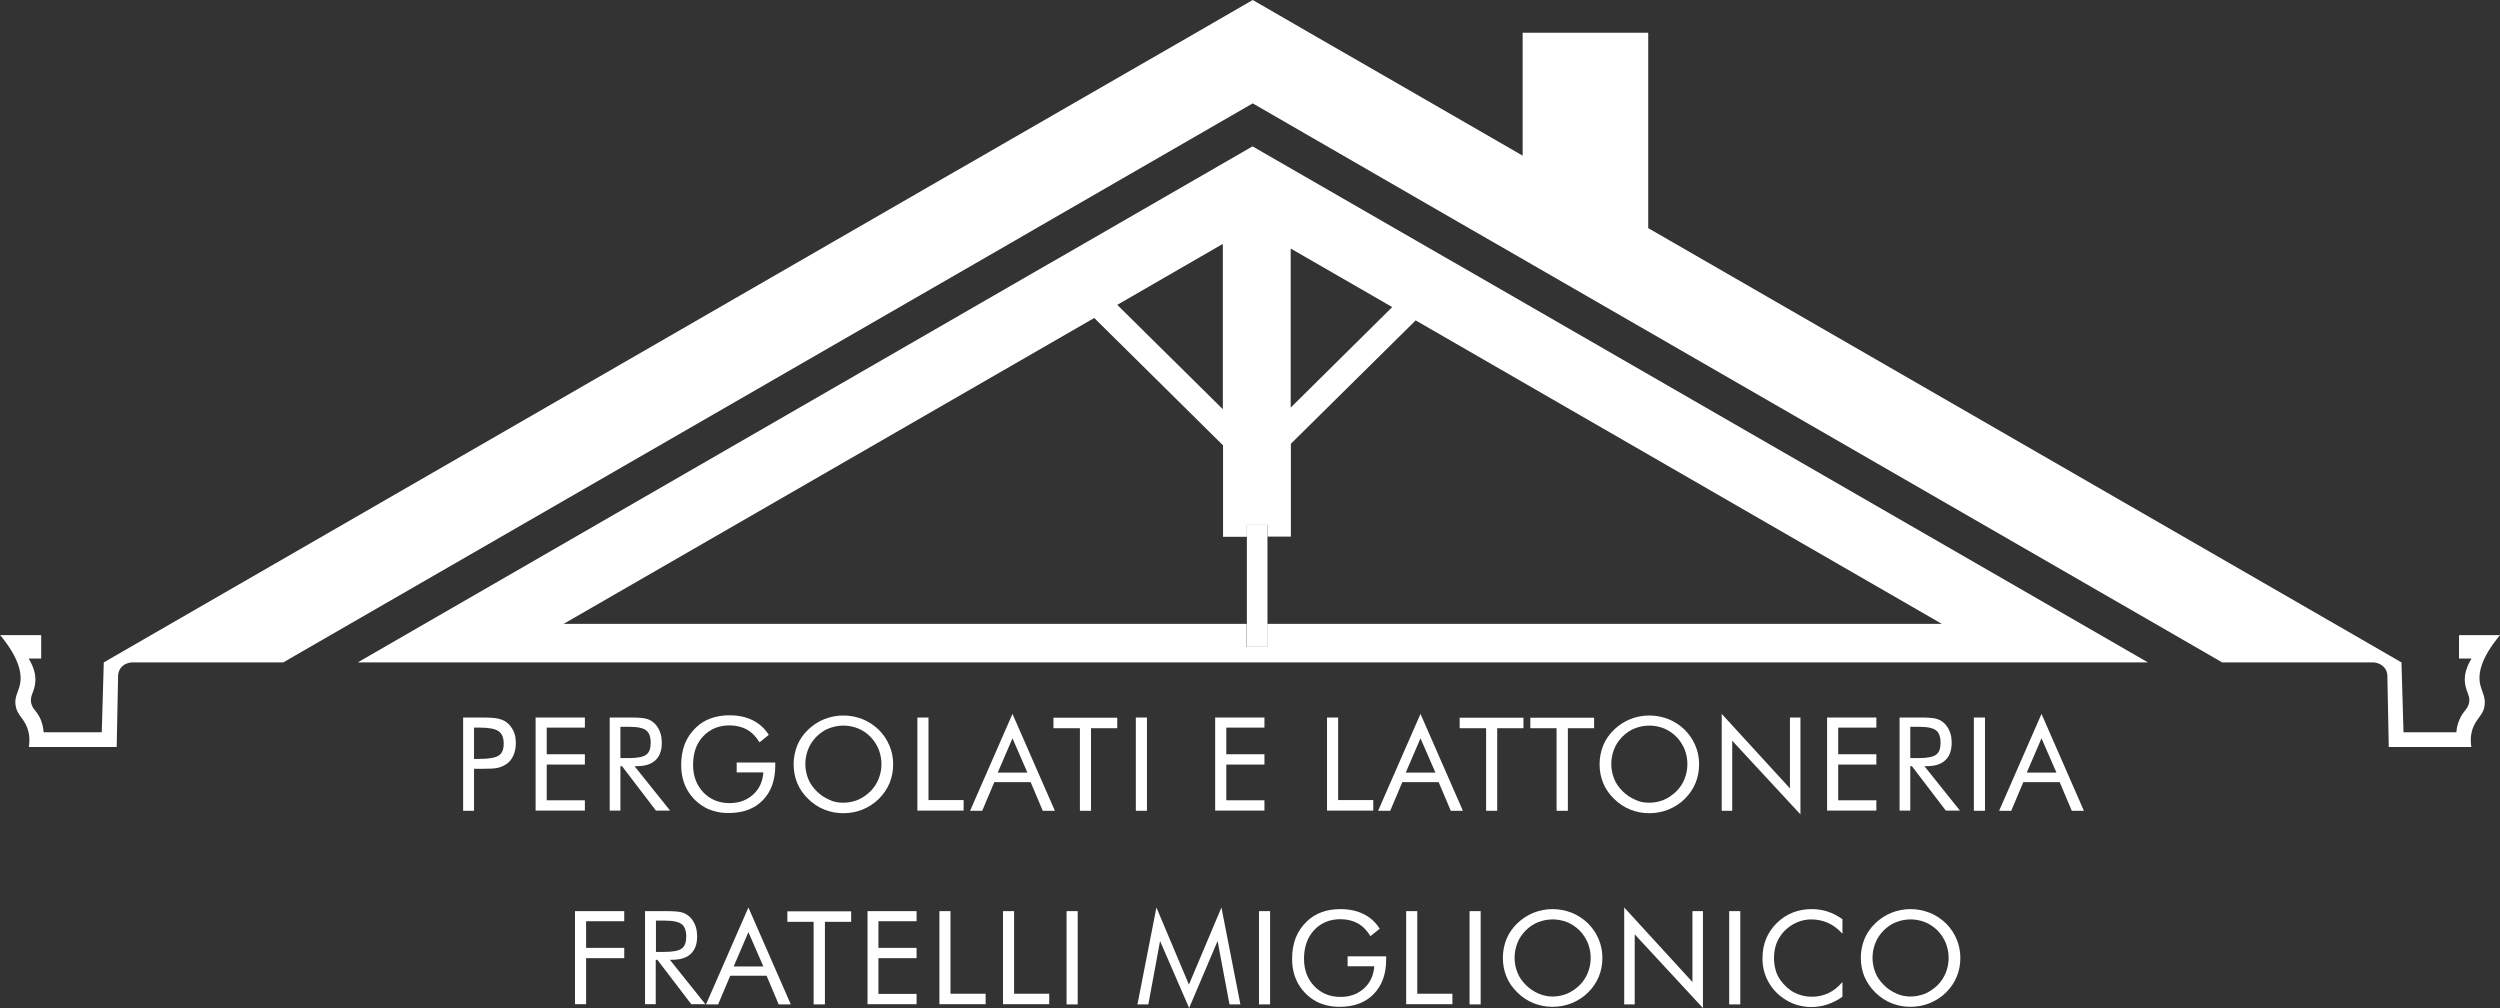 <?xml version="1.0" encoding="utf-8"?>
<!-- Generator: Adobe Illustrator 27.0.1, SVG Export Plug-In . SVG Version: 6.00 Build 0)  -->
<svg version="1.1" id="Livello_1" xmlns="http://www.w3.org/2000/svg" xmlns:xlink="http://www.w3.org/1999/xlink" x="0px" y="0px"
	 viewBox="0 0 1238.3 499.3" style="enable-background:new 0 0 1238.3 499.3;" xml:space="preserve">
<rect x="0" y="0" width="1238.3" height="499.3" fill="#333333" stroke="none"/>
<style type="text/css">
	.st0{fill:#FFFFFF;}
</style>
<g>
	<path class="st0" d="M1030.8,309L726.5,133.6l-11.5-6.6l-94.6-54.5L528,125.8l-11.5,6.6L210.3,309l-33.1,19.1h886.7L1030.8,309z
		 M639.3,123.1l50.3,29l-50.3,49.8V123.1z M605.7,120.8v81.9l-52.3-51.7L605.7,120.8z M627.7,309v11.4h-10.2V309H279.2L542,157.5
		l63.8,63.1v45.3h11.8V260h10.2v5.8h11.6v-46l61.8-61.1L961.8,309H627.7z"/>
	<rect x="617.6" y="260" class="st0" width="10.2" height="60.4"/>
	<path class="st0" d="M1228.6,339.5c0.9,3.5,2.9,6.4,1.9,10.8c-0.1,0.4-0.2,0.8-0.3,1.2c-1.3,3.5-3.9,5-5.5,9.6
		c-1.2,3.6-0.9,6.8-0.6,8.9h-40.9c-0.2-11.9-0.5-23.7-0.7-35.6c-0.1-0.9-0.3-2-1-3.1c-1.2-1.8-3.3-3-5.8-3.2h-75l-33.1-19.1
		L740.1,120.2l-11.5-6.6L620.5,51.2l-106.1,61.2L503,119L173.4,309l-33.1,19.1h-75c-2.5,0.2-4.6,1.3-5.8,3.2c-0.7,1.1-0.9,2.3-1,3.1
		c-0.2,11.9-0.5,23.7-0.7,35.6H14.3c0.3-2.1,0.6-5.3-0.6-8.9c-1.3-4-3.5-5.7-4.9-8.4c-0.4-0.7-0.7-1.5-0.9-2.4
		c-1.1-4.4,1-7.3,1.9-10.8c1.2-5,0.3-12.8-9.7-24.9h20.3v11.6h-6.2c3,4.9,3.5,8.8,3.3,11.4c-0.3,5.2-3.1,7.1-1.9,11.2v0
		c0.9,3,2.8,3.4,4.6,7.7c1,2.5,1.3,4.7,1.4,6.2h28.8l1-34.6v0h0l0,0L84.5,309L470.2,86.6l11.5-6.6l75.5-43.5l31.1-17.9L620.5,0
		l32.2,18.6l31.1,17.9l70.4,40.6V16.2h62.2V113l340,196l33.1,19.1c0,0,0,0,0,0c0,0,0,0,0,0c0.3,11.5,0.7,23.1,1,34.6h26.2
		c0.1-1.5,0.4-3.7,1.5-6.2c1.8-4.3,3.7-4.7,4.6-7.7c0.2-0.5,0.2-1,0.3-1.4c0.3-3.2-1.9-5.2-2.2-9.8c-0.2-2.7,0.3-6.5,3.3-11.4h-6.2
		v-11.6h20.3C1228.2,326.7,1227.3,334.5,1228.6,339.5z"/>
	<g>
		<g>
			<path class="st0" d="M284.8,497.5v-46.2h24.4v5h-18.9v13.2h18.9v5.1h-18.9v22.8H284.8z"/>
			<path class="st0" d="M319.5,497.5v-46.2h10.9c3.1,0,5.4,0.2,6.8,0.5c1.4,0.3,2.7,0.9,3.8,1.8c1.4,1.1,2.4,2.5,3.2,4.3
				c0.8,1.8,1.1,3.8,1.1,6c0,3.8-1.1,6.7-3.2,8.6c-2.1,2-5.2,2.9-9.3,2.9h-1l17.6,22h-7l-16.8-22h-0.8v22H319.5z M324.9,456v15.5
				h4.2c4.3,0,7.2-0.6,8.6-1.7c1.5-1.1,2.2-3,2.2-5.8c0-3-0.7-5-2.2-6.2c-1.5-1.2-4.3-1.8-8.5-1.8H324.9z"/>
			<path class="st0" d="M370.7,449.5l21,48h-6l-6-14.2h-18l-6,14.2h-6L370.7,449.5z M370.7,461.7l-7.3,17h14.7L370.7,461.7z"/>
			<path class="st0" d="M403,497.5v-40.9H390v-5.2h31.6v5.2h-13v40.9H403z"/>
			<path class="st0" d="M429.7,497.5v-46.2H454v5h-18.9v13.2H454v5.1h-18.9v17.7H454v5.1H429.7z"/>
			<path class="st0" d="M465.3,497.5v-46.2h5.5v40.9h17.4v5.2H465.3z"/>
			<path class="st0" d="M496.8,497.5v-46.2h5.5v40.9h17.4v5.2H496.8z"/>
			<path class="st0" d="M528.3,497.5v-46.2h5.5v46.2H528.3z"/>
		</g>
		<g>
			<path class="st0" d="M589,499.3l-14.4-33.2l-5.8,31.4h-5.4l9.4-48l16.1,38.2l16.1-38.2l9.4,48h-5.4l-5.9-31.4L589,499.3z"/>
			<path class="st0" d="M623.6,497.5v-46.2h5.5v46.2H623.6z"/>
			<path class="st0" d="M667.5,473.7h19.1v1.5c0,7.3-2.1,13-6.2,17.2c-4.1,4.2-9.7,6.3-16.9,6.3c-2.2,0-4.2-0.2-6.2-0.7
				c-2-0.5-3.8-1.1-5.4-2c-3.8-2.1-6.7-5-8.8-8.6c-2.1-3.7-3.1-7.8-3.1-12.5c0-3.8,0.6-7.3,1.8-10.4c1.2-3.1,3.1-5.8,5.6-8.2
				c2.1-2,4.5-3.5,7.3-4.5c2.8-1,5.8-1.5,9.1-1.5c4.4,0,8.3,0.8,11.5,2.4c3.3,1.6,6,4,8.1,7.3l-4.6,3.7c-1.7-2.8-3.7-4.9-6.2-6.3
				c-2.5-1.4-5.4-2.1-8.6-2.1c-5.4,0-9.7,1.8-13.1,5.4c-3.3,3.6-5,8.3-5,14.2c0,5.5,1.7,10,5.1,13.6c3.4,3.5,7.7,5.3,13,5.3
				c4.6,0,8.5-1.4,11.6-4.2c3.1-2.8,4.8-6.5,5.1-11h-13.2V473.7z"/>
			<path class="st0" d="M696.5,497.5v-46.2h5.5v40.9h17.4v5.2H696.5z"/>
			<path class="st0" d="M727.9,497.5v-46.2h5.5v46.2H727.9z"/>
			<path class="st0" d="M793.7,474.5c0,3.3-0.6,6.4-1.8,9.3c-1.2,2.9-3,5.5-5.3,7.8c-2.3,2.3-5,4-8.1,5.3c-3,1.2-6.2,1.8-9.5,1.8
				c-3.3,0-6.4-0.6-9.4-1.8c-3-1.2-5.7-3-8-5.3c-2.4-2.3-4.2-4.9-5.4-7.8s-1.8-6-1.8-9.3c0-3.3,0.6-6.4,1.8-9.4
				c1.2-2.9,3-5.5,5.4-7.8c2.3-2.2,5-4,8-5.2c3-1.2,6.2-1.8,9.4-1.8c3.3,0,6.4,0.6,9.5,1.8c3,1.2,5.7,3,8,5.2
				c2.3,2.3,4.1,4.9,5.3,7.8C793.1,468.1,793.7,471.2,793.7,474.5z M769,493.6c2.5,0,4.9-0.5,7.2-1.4c2.3-1,4.3-2.4,6.2-4.2
				c1.8-1.8,3.2-3.9,4.1-6.2s1.4-4.7,1.4-7.3c0-2.6-0.5-5-1.4-7.4c-1-2.3-2.3-4.4-4.1-6.2c-1.8-1.8-3.9-3.2-6.1-4.1
				c-2.3-0.9-4.7-1.4-7.2-1.4c-2.6,0-5,0.5-7.3,1.4s-4.3,2.3-6.1,4.1c-1.8,1.8-3.2,3.9-4.1,6.2s-1.4,4.8-1.4,7.3
				c0,2.6,0.5,5,1.4,7.3c0.9,2.3,2.3,4.3,4.2,6.2c1.9,1.9,3.9,3.2,6.2,4.2S766.5,493.6,769,493.6z"/>
			<path class="st0" d="M804.5,497.5v-48l33.8,36.9v-35.1h5.2v48l-33.8-36.5v34.7H804.5z"/>
			<path class="st0" d="M856.5,497.5v-46.2h5.5v46.2H856.5z"/>
			<path class="st0" d="M912.5,462.4c-2.2-2.4-4.6-4.2-7.1-5.3c-2.5-1.1-5.3-1.7-8.3-1.7c-2.4,0-4.8,0.5-7.1,1.5
				c-2.3,1-4.3,2.4-6,4.1c-1.8,1.8-3.1,3.9-4,6.1c-0.9,2.3-1.3,4.8-1.3,7.5c0,2.1,0.3,4.1,0.8,5.9s1.3,3.5,2.4,5
				c1.9,2.6,4.1,4.7,6.8,6.1c2.7,1.4,5.6,2.1,8.8,2.1c2.9,0,5.7-0.6,8.2-1.8c2.5-1.2,4.8-3,6.9-5.5v7.3c-2.3,1.7-4.8,2.9-7.4,3.8
				c-2.6,0.9-5.4,1.3-8.2,1.3c-2.4,0-4.8-0.4-7.1-1.1c-2.3-0.7-4.5-1.8-6.5-3.2c-3.4-2.3-5.9-5.2-7.7-8.6c-1.8-3.4-2.7-7.1-2.7-11.2
				c0-3.6,0.6-6.8,1.8-9.7c1.2-2.9,3-5.6,5.4-7.9c2.4-2.3,5-4,7.8-5.1c2.9-1.1,6-1.7,9.4-1.7c2.7,0,5.3,0.4,7.8,1.2
				c2.5,0.8,5,2.1,7.4,3.8V462.4z"/>
			<path class="st0" d="M971,474.5c0,3.3-0.6,6.4-1.8,9.3c-1.2,2.9-3,5.5-5.3,7.8c-2.3,2.3-5,4-8.1,5.3c-3,1.2-6.2,1.8-9.5,1.8
				c-3.3,0-6.4-0.6-9.4-1.8c-3-1.2-5.7-3-8-5.3c-2.4-2.3-4.1-4.9-5.4-7.8c-1.2-2.9-1.8-6-1.8-9.3c0-3.3,0.6-6.4,1.8-9.4
				c1.2-2.9,3-5.5,5.4-7.8c2.3-2.2,5-4,8-5.2c3-1.2,6.2-1.8,9.4-1.8c3.3,0,6.4,0.6,9.5,1.8c3,1.2,5.7,3,8,5.2
				c2.3,2.3,4.1,4.9,5.3,7.8C970.4,468.1,971,471.2,971,474.5z M946.3,493.6c2.5,0,4.9-0.5,7.2-1.4c2.3-1,4.3-2.4,6.2-4.2
				c1.8-1.8,3.2-3.9,4.1-6.2s1.4-4.7,1.4-7.3c0-2.6-0.5-5-1.4-7.4c-1-2.3-2.3-4.4-4.1-6.2c-1.8-1.8-3.9-3.2-6.1-4.1
				c-2.3-0.9-4.7-1.4-7.2-1.4c-2.6,0-5,0.5-7.3,1.4c-2.3,0.9-4.3,2.3-6.1,4.1c-1.8,1.8-3.2,3.9-4.1,6.2s-1.4,4.8-1.4,7.3
				c0,2.6,0.5,5,1.4,7.3c0.9,2.3,2.3,4.3,4.2,6.2c1.9,1.9,3.9,3.2,6.2,4.2C941.4,493.1,943.8,493.6,946.3,493.6z"/>
		</g>
	</g>
	<g>
		<g>
			<path class="st0" d="M234.8,380.9v20.7h-5.4v-46.2h9.7c3.4,0,5.9,0.2,7.5,0.5c1.6,0.4,3,0.9,4.2,1.8c1.5,1.1,2.6,2.5,3.5,4.3
				s1.2,3.9,1.2,6.1c0,2.2-0.4,4.3-1.2,6.1s-2,3.3-3.5,4.3c-1.2,0.8-2.6,1.4-4.1,1.8c-1.6,0.4-4.1,0.5-7.5,0.5h-1.5H234.8z
				 M234.8,375.9h2.8c4.7,0,7.9-0.6,9.5-1.7c1.6-1.1,2.4-3,2.4-5.8c0-2.9-0.8-5-2.5-6.2c-1.7-1.2-4.8-1.8-9.4-1.8h-2.8V375.9z"/>
			<path class="st0" d="M265.3,401.6v-46.2h24.4v5h-18.9v13.2h18.9v5.1h-18.9v17.7h18.9v5.1H265.3z"/>
			<path class="st0" d="M302,401.6v-46.2h10.9c3.1,0,5.4,0.2,6.8,0.5c1.4,0.3,2.7,0.9,3.8,1.8c1.4,1.1,2.4,2.5,3.2,4.3
				c0.8,1.8,1.1,3.8,1.1,6c0,3.8-1.1,6.7-3.2,8.6c-2.1,2-5.2,2.9-9.3,2.9h-1l17.6,22h-7l-16.8-22h-0.8v22H302z M307.3,360v15.5h4.2
				c4.3,0,7.2-0.6,8.6-1.7c1.5-1.1,2.2-3,2.2-5.8c0-3-0.7-5-2.2-6.2c-1.5-1.2-4.3-1.8-8.5-1.8H307.3z"/>
			<path class="st0" d="M364.9,377.7H384v1.5c0,7.3-2.1,13-6.2,17.2c-4.1,4.2-9.7,6.3-16.9,6.3c-2.2,0-4.2-0.2-6.2-0.7
				c-2-0.5-3.8-1.1-5.4-2c-3.8-2.1-6.7-5-8.8-8.6c-2.1-3.7-3.1-7.8-3.1-12.5c0-3.8,0.6-7.3,1.8-10.4c1.2-3.1,3.1-5.8,5.6-8.2
				c2.1-2,4.5-3.5,7.3-4.5c2.8-1,5.8-1.5,9.1-1.5c4.4,0,8.3,0.8,11.5,2.4c3.3,1.6,6,4,8.1,7.3l-4.6,3.7c-1.7-2.8-3.7-4.9-6.2-6.3
				c-2.5-1.4-5.4-2.1-8.6-2.1c-5.4,0-9.7,1.8-13.1,5.4s-5,8.3-5,14.2c0,5.5,1.7,10,5.1,13.6c3.4,3.5,7.7,5.3,13,5.3
				c4.6,0,8.5-1.4,11.6-4.2c3.1-2.8,4.8-6.5,5.1-11h-13.2V377.7z"/>
			<path class="st0" d="M442.4,378.6c0,3.3-0.6,6.4-1.8,9.3c-1.2,2.9-3,5.5-5.3,7.8c-2.3,2.3-5,4-8.1,5.3c-3,1.2-6.2,1.8-9.5,1.8
				c-3.3,0-6.4-0.6-9.4-1.8c-3-1.2-5.7-3-8-5.3c-2.4-2.3-4.2-4.9-5.4-7.8c-1.2-2.9-1.8-6-1.8-9.3c0-3.3,0.6-6.4,1.8-9.4
				c1.2-2.9,3-5.5,5.4-7.8c2.3-2.2,5-4,8-5.2c3-1.2,6.2-1.8,9.4-1.8c3.3,0,6.4,0.6,9.5,1.8c3,1.2,5.7,3,8,5.2
				c2.3,2.3,4.1,4.9,5.3,7.8C441.8,372.1,442.4,375.3,442.4,378.6z M417.7,397.6c2.5,0,4.9-0.5,7.2-1.4c2.3-1,4.3-2.4,6.2-4.2
				c1.8-1.8,3.2-3.9,4.1-6.2c0.9-2.3,1.4-4.7,1.4-7.3c0-2.6-0.5-5-1.4-7.4c-1-2.3-2.3-4.4-4.1-6.2c-1.8-1.8-3.9-3.2-6.1-4.1
				c-2.3-0.9-4.7-1.4-7.2-1.4c-2.6,0-5,0.5-7.3,1.4c-2.3,0.9-4.3,2.3-6.1,4.1c-1.8,1.8-3.2,3.9-4.1,6.2s-1.4,4.8-1.4,7.3
				c0,2.6,0.5,5,1.4,7.3c0.9,2.3,2.3,4.3,4.2,6.2c1.9,1.9,3.9,3.2,6.2,4.2C412.8,397.2,415.2,397.6,417.7,397.6z"/>
			<path class="st0" d="M454.4,401.6v-46.2h5.5v40.9h17.4v5.2H454.4z"/>
			<path class="st0" d="M501.5,353.6l21,48h-6l-6-14.2h-18l-6,14.2h-6L501.5,353.6z M501.5,365.7l-7.3,17h14.7L501.5,365.7z"/>
			<path class="st0" d="M534.9,401.6v-40.9h-13.1v-5.2h31.6v5.2h-13v40.9H534.9z"/>
			<path class="st0" d="M562.6,401.6v-46.2h5.5v46.2H562.6z"/>
		</g>
		<g>
			<path class="st0" d="M601.9,401.6v-46.2h24.4v5h-18.9v13.2h18.9v5.1h-18.9v17.7h18.9v5.1H601.9z"/>
		</g>
		<g>
			<path class="st0" d="M657.3,401.6v-46.2h5.5v40.9h17.4v5.2H657.3z"/>
			<path class="st0" d="M703.6,353.6l21,48h-6l-6-14.2h-18l-6,14.2h-6L703.6,353.6z M703.6,365.7l-7.3,17h14.7L703.6,365.7z"/>
			<path class="st0" d="M736.1,401.6v-40.9H723v-5.2h31.6v5.2h-13v40.9H736.1z"/>
			<path class="st0" d="M771,401.6v-40.9H758v-5.2h31.6v5.2h-13v40.9H771z"/>
			<path class="st0" d="M841.6,378.6c0,3.3-0.6,6.4-1.8,9.3c-1.2,2.9-3,5.5-5.3,7.8s-5,4-8.1,5.3c-3,1.2-6.2,1.8-9.5,1.8
				c-3.3,0-6.4-0.6-9.4-1.8c-3-1.2-5.7-3-8-5.3c-2.4-2.3-4.2-4.9-5.4-7.8c-1.2-2.9-1.8-6-1.8-9.3c0-3.3,0.6-6.4,1.8-9.4
				c1.2-2.9,3-5.5,5.4-7.8c2.3-2.2,5-4,8-5.2s6.2-1.8,9.4-1.8c3.3,0,6.4,0.6,9.5,1.8c3,1.2,5.7,3,8,5.2c2.3,2.3,4.1,4.9,5.3,7.8
				C841,372.1,841.6,375.3,841.6,378.6z M816.9,397.6c2.5,0,4.9-0.5,7.2-1.4c2.3-1,4.3-2.4,6.2-4.2c1.8-1.8,3.2-3.9,4.1-6.2
				c0.9-2.3,1.4-4.7,1.4-7.3c0-2.6-0.5-5-1.4-7.4c-1-2.3-2.3-4.4-4.1-6.2c-1.8-1.8-3.9-3.2-6.1-4.1c-2.3-0.9-4.7-1.4-7.2-1.4
				c-2.6,0-5,0.5-7.3,1.4c-2.3,0.9-4.3,2.3-6.1,4.1c-1.8,1.8-3.2,3.9-4.1,6.2c-0.9,2.3-1.4,4.8-1.4,7.3c0,2.6,0.5,5,1.4,7.3
				c0.9,2.3,2.3,4.3,4.2,6.2c1.9,1.9,3.9,3.2,6.2,4.2C812,397.2,814.4,397.6,816.9,397.6z"/>
			<path class="st0" d="M852.8,401.6v-48l33.8,36.9v-35.1h5.2v48L858,366.9v34.7H852.8z"/>
			<path class="st0" d="M905,401.6v-46.2h24.4v5h-18.9v13.2h18.9v5.1h-18.9v17.7h18.9v5.1H905z"/>
			<path class="st0" d="M940.9,401.6v-46.2h10.9c3.1,0,5.4,0.2,6.8,0.5c1.4,0.3,2.7,0.9,3.8,1.8c1.4,1.1,2.4,2.5,3.2,4.3
				c0.8,1.8,1.1,3.8,1.1,6c0,3.8-1.1,6.7-3.2,8.6c-2.1,2-5.2,2.9-9.3,2.9h-1l17.6,22h-7l-16.8-22h-0.8v22H940.9z M946.2,360v15.5
				h4.2c4.3,0,7.2-0.6,8.6-1.7c1.5-1.1,2.2-3,2.2-5.8c0-3-0.7-5-2.2-6.2c-1.5-1.2-4.3-1.8-8.5-1.8H946.2z"/>
			<path class="st0" d="M977.7,401.6v-46.2h5.5v46.2H977.7z"/>
			<path class="st0" d="M1011.2,353.6l21,48h-6l-6-14.2h-18l-6,14.2h-6L1011.2,353.6z M1011.2,365.7l-7.3,17h14.7L1011.2,365.7z"/>
		</g>
	</g>
</g>
</svg>
